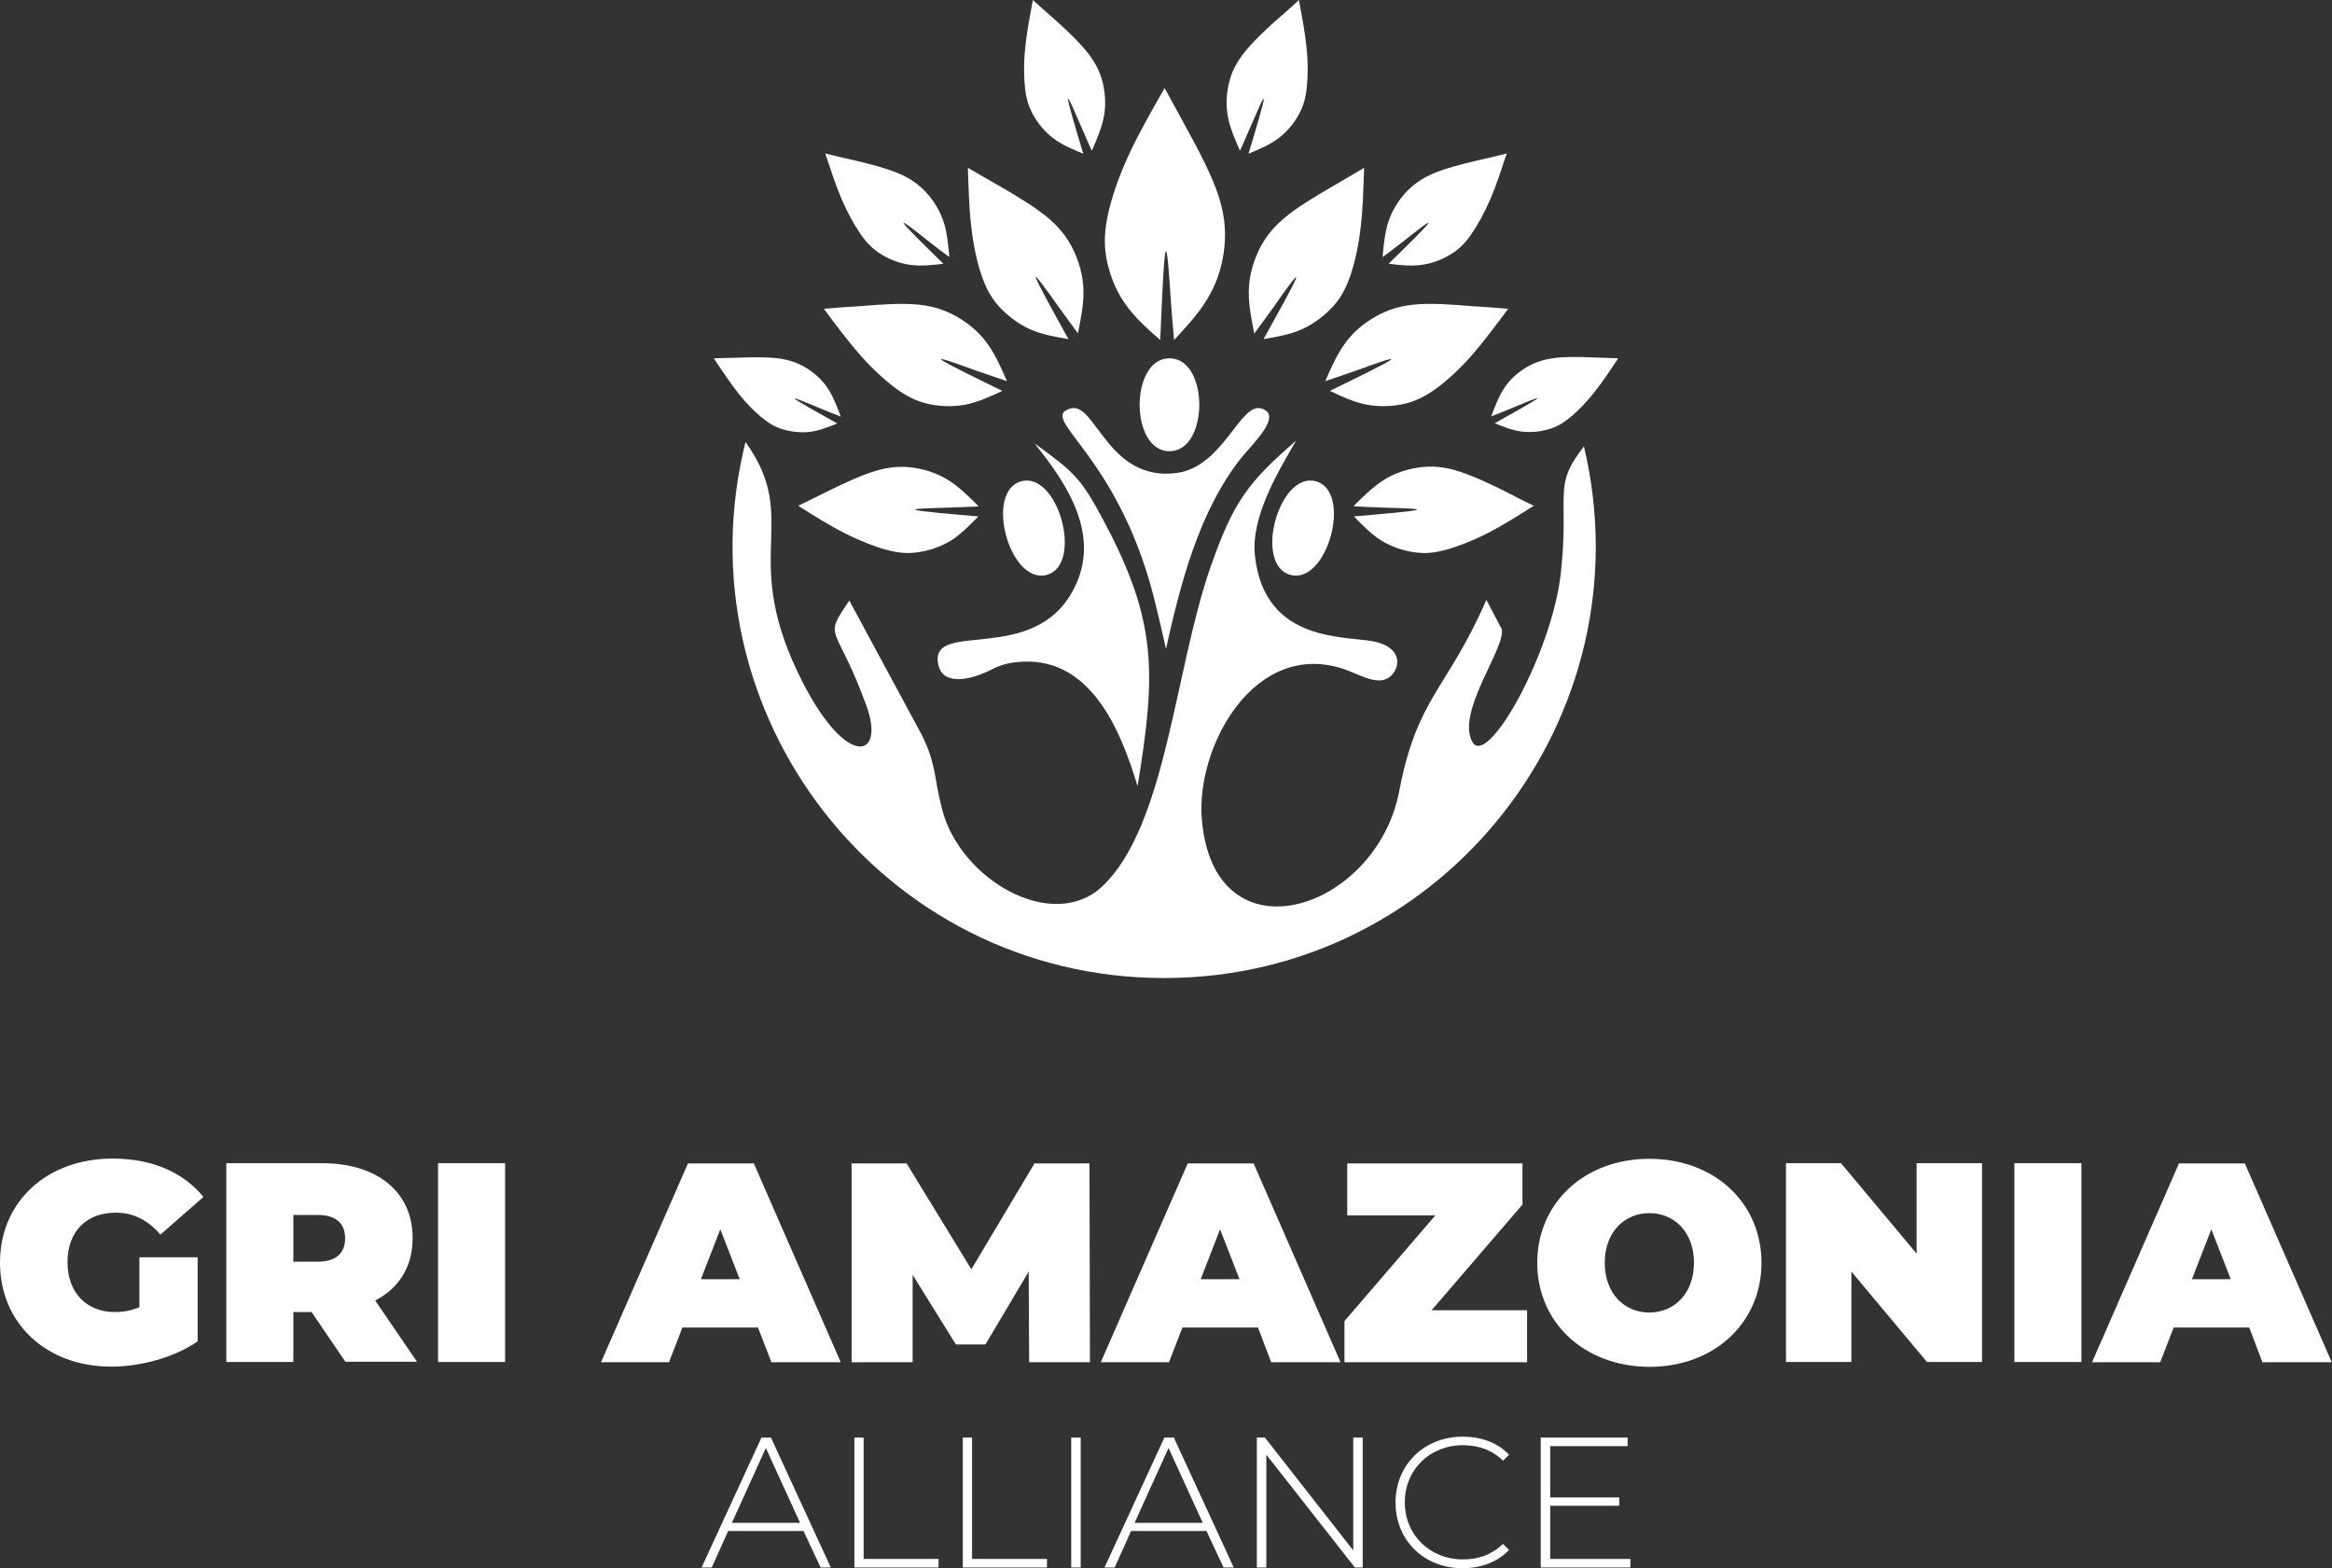 <?xml version="1.0" encoding="utf-8"?>
<!-- Generator: Adobe Illustrator 27.8.0, SVG Export Plug-In . SVG Version: 6.00 Build 0)  -->
<svg version="1.1" id="Layer_1" xmlns="http://www.w3.org/2000/svg" xmlns:xlink="http://www.w3.org/1999/xlink" x="0px" y="0px"
	 viewBox="0 0 1008.8 678.5" style="enable-background:new 0 0 1008.8 678.5;" xml:space="preserve">
<rect x="0" y="0" width="1008.8" height="678.5" fill="#333333" stroke="none"/>
<style type="text/css">
	.st0{fill:#FFFFFF;}
	.st1{fill-rule:evenodd;clip-rule:evenodd;fill:#FFFFFF;}
</style>
<g>
	<g>
		<g>
			<g>
				<path class="st0" d="M60.3,543.9h25.2v36.4c-10.4,7.1-24.8,10.9-37.5,10.9c-27.8,0-48-18.6-48-45c0-26.4,20.3-45,48.7-45
					c17,0,30.6,5.9,39.3,16.6l-18.6,16.3c-5.4-6.3-11.7-9.5-19.3-9.5c-12.8,0-20.9,8.2-20.9,21.5c0,12.9,8.1,21.5,20.5,21.5
					c3.6,0,7-0.6,10.6-2.1V543.9z"/>
				<path class="st0" d="M134.8,567.6h-7.9v21.6h-29v-86h41.4c24,0,39.2,12.5,39.2,32.4c0,12.4-5.9,21.7-16.2,27l18.1,26.5h-31
					L134.8,567.6z M137.5,525.6h-10.6v20.2h10.6c8,0,11.8-3.8,11.8-10.1C149.3,529.4,145.5,525.6,137.5,525.6z"/>
				<path class="st0" d="M189.5,503.2h29v86h-29V503.2z"/>
				<path class="st0" d="M327.9,574.3h-32.7l-5.8,15H260l37.6-86h28.5l37.6,86h-30L327.9,574.3z M320,553.4l-8.4-21.6l-8.4,21.6H320
					z"/>
				<path class="st0" d="M445.2,589.3l-0.2-39.2l-18.7,31.5h-12.8l-18.7-30.1v37.8h-26.4v-86h23.8l28,45.8l27.3-45.8h23.8l0.2,86
					H445.2z"/>
				<path class="st0" d="M544.2,574.3h-32.7l-5.8,15h-29.5l37.6-86h28.5l37.6,86h-30L544.2,574.3z M536.2,553.4l-8.4-21.6l-8.4,21.6
					H536.2z"/>
				<path class="st0" d="M660.6,566.8v22.5h-79v-17.8l39.3-45.7h-38.1v-22.5h75.8v17.8l-39.3,45.7H660.6z"/>
				<path class="st0" d="M665,546.3c0-26,20.5-45,48.5-45c28,0,48.5,18.9,48.5,45c0,26-20.5,45-48.5,45
					C685.5,591.2,665,572.3,665,546.3z M732.8,546.3c0-13.4-8.6-21.5-19.3-21.5c-10.7,0-19.3,8.1-19.3,21.5
					c0,13.4,8.6,21.5,19.3,21.5C724.2,567.8,732.8,559.6,732.8,546.3z"/>
				<path class="st0" d="M857.4,503.2v86h-23.8l-32.7-39.1v39.1h-28.3v-86h23.8l32.7,39.1v-39.1H857.4z"/>
				<path class="st0" d="M871.4,503.2h29v86h-29V503.2z"/>
				<path class="st0" d="M973,574.3h-32.7l-5.8,15h-29.5l37.6-86h28.5l37.6,86h-30L973,574.3z M965,553.4l-8.4-21.6l-8.4,21.6H965z"
					/>
			</g>
			<g>
				<path class="st0" d="M347.6,662.3H315l-7.1,15.8h-4.4l25.9-56.2h4.1l25.9,56.2h-4.4L347.6,662.3z M346.1,658.8l-14.8-32.4
					l-14.7,32.4H346.1z"/>
				<path class="st0" d="M369.5,621.9h4.1v52.5h32.4v3.7h-36.4V621.9z"/>
				<path class="st0" d="M416.4,621.9h4.1v52.5h32.4v3.7h-36.4V621.9z"/>
				<path class="st0" d="M463.4,621.9h4.1v56.2h-4.1V621.9z"/>
				<path class="st0" d="M521.9,662.3h-32.6l-7.1,15.8h-4.4l25.9-56.2h4.1l25.9,56.2h-4.4L521.9,662.3z M520.3,658.8l-14.8-32.4
					l-14.7,32.4H520.3z"/>
				<path class="st0" d="M589.5,621.9v56.2h-3.4l-38.3-48.8v48.8h-4.1v-56.2h3.5l38.2,48.8v-48.8H589.5z"/>
				<path class="st0" d="M603.7,650c0-16.4,12.4-28.5,29.1-28.5c7.9,0,15.1,2.6,20,7.8l-2.6,2.6c-4.8-4.7-10.7-6.7-17.3-6.7
					c-14.4,0-25.2,10.6-25.2,24.7c0,14.1,10.8,24.7,25.2,24.7c6.6,0,12.4-2,17.3-6.7l2.6,2.6c-4.9,5.2-12,7.9-20,7.9
					C616.1,678.5,603.7,666.4,603.7,650z"/>
				<path class="st0" d="M705.3,674.4v3.7h-38.8v-56.2h37.6v3.7h-33.5v22.2h29.9v3.6h-29.9v23H705.3z"/>
			</g>
		</g>
	</g>
	<g>
		<path class="st1" d="M569.2,208.2c-16-4.3-27,36.1-11,40.5C574.3,253,585.2,212.5,569.2,208.2"/>
		<path class="st1" d="M505.9,155c17.2,0,17.2,40.2,0,40.2C488.7,195.2,488.7,155,505.9,155"/>
		<path class="st1" d="M509.1,204.6c-29.9,4-35.2-31.1-46-27.9c-14.5,4.3,19.9,18.8,36,81.5c1.7,6.8,3.5,14.5,5.3,22.5
			c6.3-28.4,14.4-59.9,32.7-82.8c5.1-6.3,18.1-18.4,8.5-21.2C536.5,174,529.1,201.9,509.1,204.6"/>
		<path class="st1" d="M398.8,318l-31.4-58.2c-11.6,17.2-6,8.9,7.3,45.2c8.5,23-8.1,28.1-27.6-10.1c-28-54.9,0-69.3-24.6-103.7
			c-29.2,117.1,59.1,231.9,181.1,231.9c121.1,0,209.3-113.3,181.6-230c-13.8,17.6-6.2,19.9-10,54.8c-3.8,34.7-31.9,84.8-38.3,73
			c-7.1-13,14.8-41.1,12.7-48.8l-6.6-12.6c-17.1,39.1-29.9,41.9-37.7,82.7c-9.9,52-80.1,74.5-85.4,12.3c-2.7-31.6,23-78.4,61.9-64.9
			c6.8,2.4,15.1,7.8,20.2,2.5c4.1-4.3,3.9-12-7.2-14.5c-12.1-2.7-47.6,1-51.9-36.9c-1.9-16.6,9.3-35.5,17.8-50.1
			c-21.1,18.3-27.2,26.7-37,54.6c-15.6,44.7-19.1,111.7-46.7,138.1c-21.5,20.5-61.8-2.7-69.5-33.4C404,336.7,405.2,331,398.8,318"/>
		<path class="st1" d="M439.3,286.5c31.7-3.8,45.2,28.3,52.8,53.6c8-48.9,8.6-71.2-14.7-114.9c-9.8-18.3-12.5-20.8-29.9-33.4
			c14.3,17.7,29,39.9,17,63c-17.2,33.4-62.1,13-58.7,32.3c1.7,9.6,13.5,7.2,22,3.1C430.8,288.6,434.4,287,439.3,286.5"/>
		<path class="st1" d="M308.8,155c3.4,5.2,6.9,10.4,10.4,14.9c3.5,4.4,7.1,8.1,10.3,10.7c3.2,2.6,5.9,4.2,9.4,5.2
			c3.4,1,7.6,1.5,11.6,1c4-0.5,7.9-2.1,11.7-3.6c-8.6-4.8-17.3-9.7-18.3-10.6c-1-1,5.7,1.9,10.3,3.8c4.6,1.9,7,2.9,9.5,3.8
			c-1.5-4-3-8-5.1-11.4c-2.1-3.4-4.8-6.2-8.1-8.5c-3.3-2.3-7.2-4.2-12.6-5.1c-5.4-0.8-12.4-0.7-17.5-0.5
			C315.3,154.8,312.1,154.9,308.8,155"/>
		<path class="st1" d="M345.3,218.8c6.8,4.3,13.6,8.6,20.2,11.9c6.5,3.3,12.7,5.7,17.8,7.1c5.1,1.4,9.2,1.8,13.8,1.1
			c4.6-0.6,9.7-2.3,14.2-5c4.4-2.8,8.1-6.6,11.9-10.5c-12.7-1.1-25.5-2.2-27.1-2.8c-1.7-0.6,7.7-0.8,14.1-1
			c6.4-0.2,9.8-0.4,13.2-0.5c-3.9-3.9-7.8-7.8-12.1-10.7c-4.3-2.9-8.9-4.7-14-5.7c-5.1-1-10.7-1.2-17.5,0.7
			c-6.8,1.9-15,5.8-20.9,8.7C352.8,215.1,349.1,217,345.3,218.8"/>
		<path class="st1" d="M356.4,133.6c5.2,7,10.5,14.1,15.8,20.1c5.3,6,10.6,10.8,15.3,14.3c4.6,3.4,8.6,5.4,13.5,6.6
			c4.9,1.2,10.8,1.5,16.4,0.5c5.6-1.1,10.9-3.5,16.2-6c-12.5-6.1-25-12.2-26.4-13.5c-1.5-1.3,8.1,2.2,14.7,4.6
			c6.6,2.3,10.1,3.5,13.7,4.7c-2.4-5.5-4.8-11-8-15.6c-3.2-4.6-7.2-8.3-12-11.3c-4.8-3-10.4-5.4-18.1-6.2c-7.7-0.8-17.5,0-24.7,0.6
			C365.5,132.8,360.9,133.2,356.4,133.6"/>
		<path class="st1" d="M357,66.4c2.3,6.9,4.5,13.7,7.1,19.8c2.6,6,5.5,11.2,8.2,15.1c2.7,3.9,5.3,6.5,8.9,8.7c3.5,2.2,8,4,12.7,4.6
			c4.6,0.6,9.4,0.1,14.2-0.5c-8.2-8-16.4-16.1-17.2-17.5c-0.8-1.4,5.8,3.8,10.3,7.4c4.5,3.5,7,5.4,9.5,7.2
			c-0.5-4.9-0.9-9.9-2.2-14.3c-1.3-4.4-3.5-8.4-6.4-12c-3-3.6-6.7-6.9-12.5-9.5c-5.8-2.6-13.7-4.5-19.4-5.9
			C364.3,68.2,360.6,67.3,357,66.4"/>
		<path class="st1" d="M446.8,0c-1.3,7.1-2.7,14.2-3.3,20.7c-0.7,6.5-0.6,12.5-0.1,17.2c0.5,4.7,1.5,8.2,3.6,11.9
			c2,3.6,5.1,7.4,8.9,10.2c3.7,2.8,8.2,4.6,12.7,6.5c-3.3-11-6.6-22-6.6-23.6c0-1.6,3.2,6.2,5.5,11.4c2.3,5.3,3.5,8.1,4.8,10.9
			c2-4.5,4-9.1,5-13.6c1-4.5,1-9,0.2-13.6c-0.8-4.6-2.5-9.3-6.4-14.4c-3.8-5.1-9.8-10.6-14.2-14.6C452.4,5.1,449.6,2.5,446.8,0"/>
		<path class="st1" d="M418.7,72.6c0.3,8.9,0.5,17.8,1.5,25.8c0.9,8,2.5,15.1,4.4,20.7c1.9,5.5,4,9.5,7.4,13.3
			c3.4,3.8,8.1,7.5,13.3,9.9c5.2,2.4,11.1,3.4,16.9,4.4c-6.8-12.3-13.6-24.6-14.1-26.6c-0.5-1.9,5.5,6.5,9.6,12.3
			c4.1,5.7,6.4,8.8,8.6,11.8c1.2-6,2.4-11.9,2.4-17.6c0-5.7-1.2-11-3.4-16.3c-2.2-5.3-5.5-10.5-11.4-15.6
			c-5.9-5.1-14.5-10.1-20.8-13.8C426.7,77.3,422.7,74.9,418.7,72.6"/>
		<path class="st1" d="M503.8,38.1c-5.6,9.8-11.2,19.6-15.5,28.9c-4.3,9.3-7.3,18.1-8.9,25.3c-1.6,7.2-1.9,12.9-0.8,19.3
			c1.2,6.4,3.7,13.5,7.9,19.5c4.1,6,9.7,11,15.4,16c0.8-17.9,1.5-35.7,2.3-38.1c0.8-2.4,1.6,10.7,2.2,19.6
			c0.6,8.9,1.1,13.7,1.5,18.5c5.2-5.7,10.5-11.3,14.2-17.5c3.8-6.1,6.1-12.7,7.2-19.9c1.1-7.2,1-15-2-24.4c-3-9.5-9-20.6-13.4-28.7
			C509.4,48.3,506.6,43.2,503.8,38.1"/>
		<path class="st1" d="M590.1,72.6c-0.3,8.9-0.5,17.7-1.5,25.8c-0.9,8-2.5,15.1-4.4,20.7c-1.9,5.5-4,9.5-7.4,13.3
			c-3.4,3.8-8.1,7.5-13.3,9.9c-5.2,2.4-11.1,3.4-16.9,4.4c6.8-12.3,13.7-24.6,14.1-26.5c0.5-1.9-5.5,6.5-9.5,12.3
			c-4.1,5.7-6.4,8.8-8.6,11.8c-1.2-6-2.4-11.9-2.4-17.6c0-5.7,1.2-11,3.4-16.3c2.2-5.3,5.5-10.5,11.4-15.6
			c5.9-5.1,14.5-10.1,20.8-13.8C582.1,77.3,586.1,75,590.1,72.6"/>
		<path class="st1" d="M561.9,0c1.3,7.1,2.7,14.2,3.3,20.7c0.7,6.5,0.6,12.5,0.1,17.2c-0.5,4.7-1.5,8.2-3.6,11.9
			c-2,3.6-5.1,7.4-8.9,10.2c-3.8,2.8-8.2,4.6-12.7,6.5c3.3-11,6.6-22,6.6-23.6c0-1.6-3.2,6.2-5.5,11.4c-2.3,5.3-3.5,8.1-4.8,10.9
			c-2-4.5-4-9.1-5-13.6c-1-4.5-1-9-0.2-13.6c0.8-4.6,2.5-9.3,6.4-14.4c3.8-5.1,9.8-10.6,14.2-14.6C556.4,5.1,559.2,2.5,561.9,0"/>
		<path class="st1" d="M651.8,66.4c-2.3,6.9-4.5,13.7-7.1,19.8c-2.6,6-5.5,11.2-8.2,15.1c-2.7,3.9-5.3,6.5-8.9,8.7
			c-3.5,2.2-8,4-12.7,4.6c-4.6,0.6-9.4,0.1-14.2-0.5c8.2-8,16.4-16.1,17.2-17.5c0.8-1.4-5.8,3.8-10.3,7.4c-4.5,3.5-7,5.4-9.5,7.2
			c0.4-4.9,0.9-9.9,2.2-14.3c1.3-4.4,3.5-8.4,6.4-12c3-3.6,6.7-6.9,12.5-9.5c5.8-2.6,13.7-4.5,19.5-5.9
			C644.5,68.2,648.1,67.3,651.8,66.4"/>
		<path class="st1" d="M652.4,133.6c-5.2,7-10.5,14.1-15.7,20.1c-5.3,6-10.6,10.8-15.3,14.3c-4.7,3.4-8.6,5.4-13.5,6.6
			c-4.9,1.2-10.8,1.5-16.4,0.5c-5.6-1-10.9-3.5-16.2-6c12.5-6.1,25-12.2,26.4-13.5c1.5-1.3-8.1,2.2-14.7,4.6
			c-6.6,2.3-10.1,3.5-13.7,4.7c2.4-5.5,4.8-11,8-15.6c3.2-4.6,7.2-8.3,12-11.3c4.8-3,10.4-5.4,18.1-6.2c7.7-0.8,17.5,0,24.7,0.6
			C643.3,132.8,647.9,133.2,652.4,133.6"/>
		<path class="st1" d="M663.5,218.8c-6.8,4.3-13.6,8.6-20.1,11.9c-6.5,3.3-12.7,5.7-17.8,7.1c-5.1,1.4-9.2,1.8-13.8,1.1
			c-4.6-0.6-9.7-2.3-14.2-5c-4.4-2.8-8.1-6.6-11.9-10.5c12.7-1.1,25.5-2.2,27.1-2.8c1.7-0.6-7.7-0.8-14.1-1
			c-6.4-0.2-9.8-0.4-13.2-0.6c3.9-3.9,7.8-7.8,12.1-10.7c4.3-2.9,8.9-4.7,14-5.7c5.1-1,10.7-1.2,17.5,0.7c6.8,1.9,15,5.8,20.9,8.7
			C655.9,215.1,659.7,217,663.5,218.8"/>
		<path class="st1" d="M700,155c-3.4,5.2-6.9,10.4-10.4,14.8c-3.5,4.4-7.1,8.1-10.3,10.7c-3.2,2.6-5.9,4.2-9.4,5.2
			c-3.4,1-7.6,1.5-11.6,1c-4-0.5-7.9-2.1-11.7-3.6c8.6-4.8,17.3-9.7,18.3-10.6c1-1-5.7,1.9-10.3,3.8c-4.6,1.9-7,2.9-9.5,3.8
			c1.5-4,3-8,5.1-11.4c2.1-3.4,4.8-6.2,8.1-8.5c3.3-2.3,7.2-4.2,12.6-5.1c5.4-0.9,12.4-0.7,17.5-0.5
			C693.5,154.8,696.7,154.9,700,155"/>
		<path class="st1" d="M441.8,208.2c16-4.3,27,36.1,11,40.5C436.7,253,425.7,212.5,441.8,208.2"/>
	</g>
</g>
</svg>
